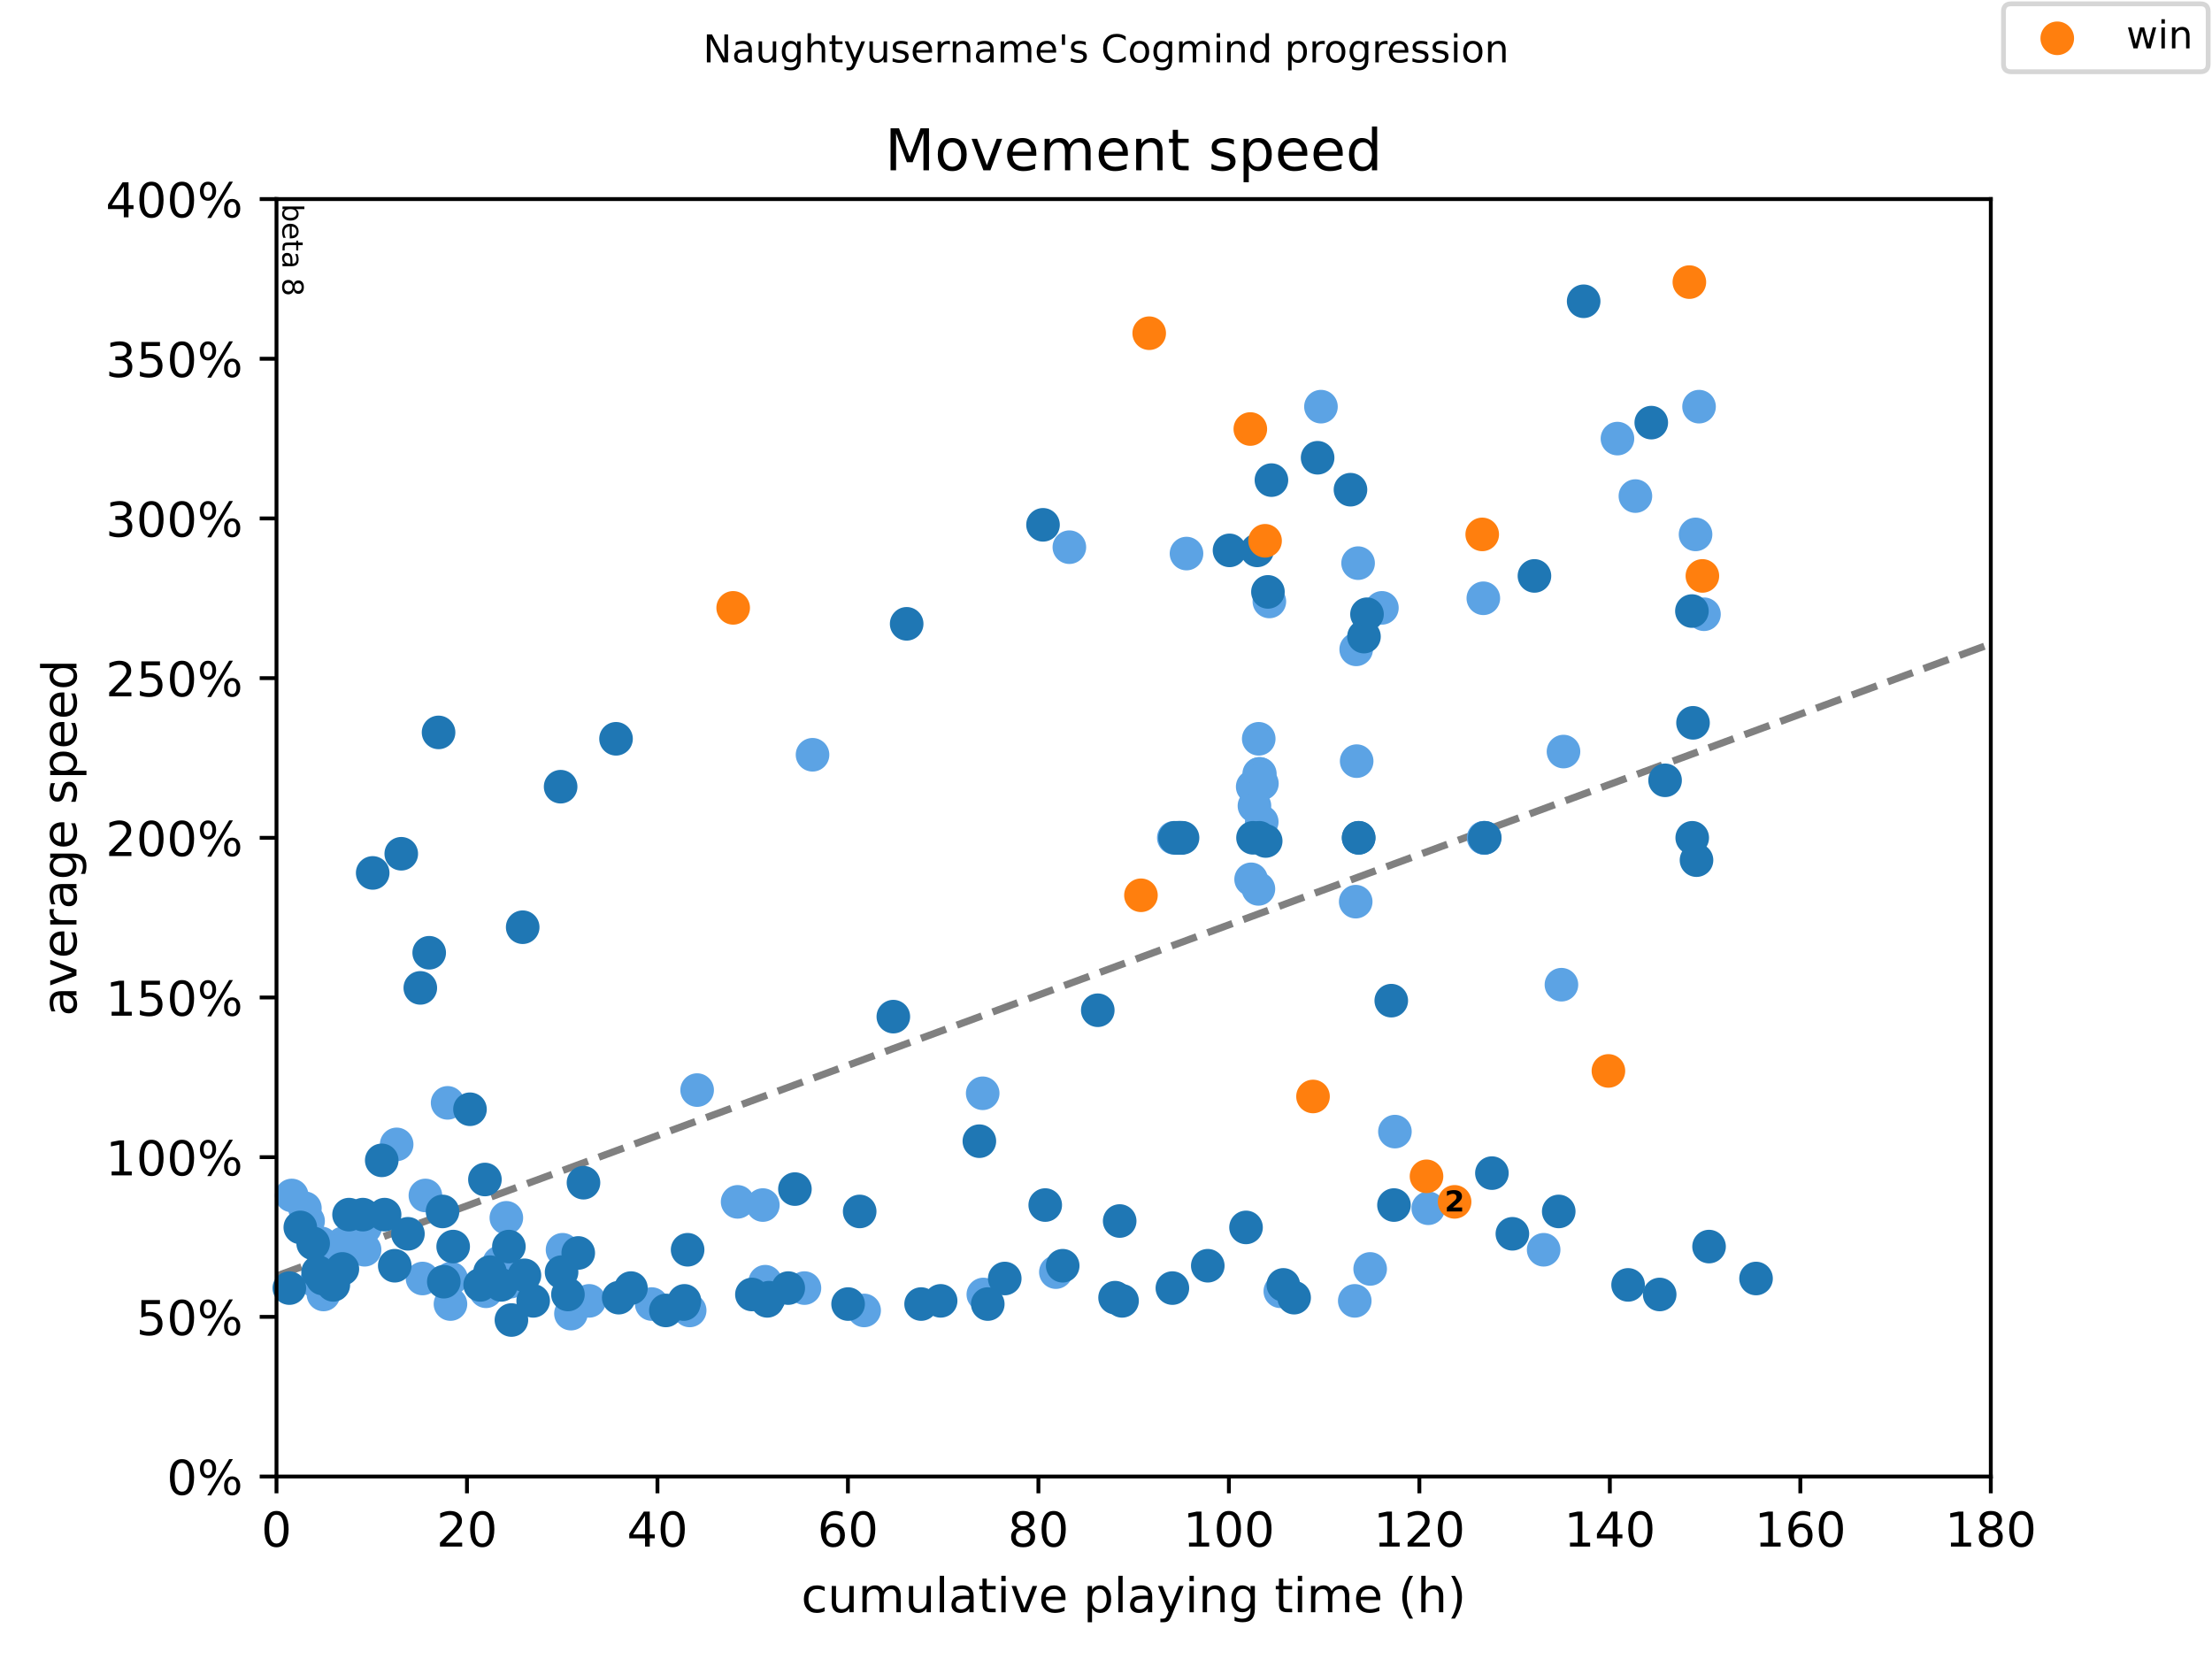 <?xml version="1.0" encoding="utf-8" standalone="no"?>
<!DOCTYPE svg PUBLIC "-//W3C//DTD SVG 1.1//EN"
  "http://www.w3.org/Graphics/SVG/1.1/DTD/svg11.dtd">
<!-- Created with matplotlib (https://matplotlib.org/) -->
<svg height="345.6pt" version="1.1" viewBox="0 0 460.8 345.6" width="460.8pt" xmlns="http://www.w3.org/2000/svg" xmlns:xlink="http://www.w3.org/1999/xlink">
 <defs>
  <style type="text/css">
*{stroke-linecap:butt;stroke-linejoin:round;}
  </style>
 </defs>
 <g id="figure_1">
  <g id="patch_1">
   <path d="M 0 345.6 
L 460.8 345.6 
L 460.8 0 
L 0 0 
z
" style="fill:#ffffff;"/>
  </g>
  <g id="axes_1">
   <g id="patch_2">
    <path d="M 57.6 307.584 
L 414.72 307.584 
L 414.72 41.472 
L 57.6 41.472 
z
" style="fill:#ffffff;"/>
   </g>
   <g id="line2d_1">
    <path clip-path="url(#p634552ea6c)" d="M 57.6 265.823 
L 414.72 134.126 
" style="fill:none;stroke:#808080;stroke-dasharray:5.55,2.4;stroke-dashoffset:0;stroke-width:1.5;"/>
   </g>
   <g id="text_1">
    <!-- beta 8 -->
    <defs>
     <path d="M 48.688 27.297 
Q 48.688 37.203 44.609 42.844 
Q 40.531 48.484 33.406 48.484 
Q 26.266 48.484 22.188 42.844 
Q 18.109 37.203 18.109 27.297 
Q 18.109 17.391 22.188 11.75 
Q 26.266 6.109 33.406 6.109 
Q 40.531 6.109 44.609 11.75 
Q 48.688 17.391 48.688 27.297 
z
M 18.109 46.391 
Q 20.953 51.266 25.266 53.625 
Q 29.594 56 35.594 56 
Q 45.562 56 51.781 48.094 
Q 58.016 40.188 58.016 27.297 
Q 58.016 14.406 51.781 6.484 
Q 45.562 -1.422 35.594 -1.422 
Q 29.594 -1.422 25.266 0.953 
Q 20.953 3.328 18.109 8.203 
L 18.109 0 
L 9.078 0 
L 9.078 75.984 
L 18.109 75.984 
z
" id="DejaVuSans-98"/>
     <path d="M 56.203 29.594 
L 56.203 25.203 
L 14.891 25.203 
Q 15.484 15.922 20.484 11.062 
Q 25.484 6.203 34.422 6.203 
Q 39.594 6.203 44.453 7.469 
Q 49.312 8.734 54.109 11.281 
L 54.109 2.781 
Q 49.266 0.734 44.188 -0.344 
Q 39.109 -1.422 33.891 -1.422 
Q 20.797 -1.422 13.156 6.188 
Q 5.516 13.812 5.516 26.812 
Q 5.516 40.234 12.766 48.109 
Q 20.016 56 32.328 56 
Q 43.359 56 49.781 48.891 
Q 56.203 41.797 56.203 29.594 
z
M 47.219 32.234 
Q 47.125 39.594 43.094 43.984 
Q 39.062 48.391 32.422 48.391 
Q 24.906 48.391 20.391 44.141 
Q 15.875 39.891 15.188 32.172 
z
" id="DejaVuSans-101"/>
     <path d="M 18.312 70.219 
L 18.312 54.688 
L 36.812 54.688 
L 36.812 47.703 
L 18.312 47.703 
L 18.312 18.016 
Q 18.312 11.328 20.141 9.422 
Q 21.969 7.516 27.594 7.516 
L 36.812 7.516 
L 36.812 0 
L 27.594 0 
Q 17.188 0 13.234 3.875 
Q 9.281 7.766 9.281 18.016 
L 9.281 47.703 
L 2.688 47.703 
L 2.688 54.688 
L 9.281 54.688 
L 9.281 70.219 
z
" id="DejaVuSans-116"/>
     <path d="M 34.281 27.484 
Q 23.391 27.484 19.188 25 
Q 14.984 22.516 14.984 16.5 
Q 14.984 11.719 18.141 8.906 
Q 21.297 6.109 26.703 6.109 
Q 34.188 6.109 38.703 11.406 
Q 43.219 16.703 43.219 25.484 
L 43.219 27.484 
z
M 52.203 31.203 
L 52.203 0 
L 43.219 0 
L 43.219 8.297 
Q 40.141 3.328 35.547 0.953 
Q 30.953 -1.422 24.312 -1.422 
Q 15.922 -1.422 10.953 3.297 
Q 6 8.016 6 15.922 
Q 6 25.141 12.172 29.828 
Q 18.359 34.516 30.609 34.516 
L 43.219 34.516 
L 43.219 35.406 
Q 43.219 41.609 39.141 45 
Q 35.062 48.391 27.688 48.391 
Q 23 48.391 18.547 47.266 
Q 14.109 46.141 10.016 43.891 
L 10.016 52.203 
Q 14.938 54.109 19.578 55.047 
Q 24.219 56 28.609 56 
Q 40.484 56 46.344 49.844 
Q 52.203 43.703 52.203 31.203 
z
" id="DejaVuSans-97"/>
     <path id="DejaVuSans-32"/>
     <path d="M 31.781 34.625 
Q 24.75 34.625 20.719 30.859 
Q 16.703 27.094 16.703 20.516 
Q 16.703 13.922 20.719 10.156 
Q 24.75 6.391 31.781 6.391 
Q 38.812 6.391 42.859 10.172 
Q 46.922 13.969 46.922 20.516 
Q 46.922 27.094 42.891 30.859 
Q 38.875 34.625 31.781 34.625 
z
M 21.922 38.812 
Q 15.578 40.375 12.031 44.719 
Q 8.5 49.078 8.5 55.328 
Q 8.5 64.062 14.719 69.141 
Q 20.953 74.219 31.781 74.219 
Q 42.672 74.219 48.875 69.141 
Q 55.078 64.062 55.078 55.328 
Q 55.078 49.078 51.531 44.719 
Q 48 40.375 41.703 38.812 
Q 48.828 37.156 52.797 32.312 
Q 56.781 27.484 56.781 20.516 
Q 56.781 9.906 50.312 4.234 
Q 43.844 -1.422 31.781 -1.422 
Q 19.734 -1.422 13.25 4.234 
Q 6.781 9.906 6.781 20.516 
Q 6.781 27.484 10.781 32.312 
Q 14.797 37.156 21.922 38.812 
z
M 18.312 54.391 
Q 18.312 48.734 21.844 45.562 
Q 25.391 42.391 31.781 42.391 
Q 38.141 42.391 41.719 45.562 
Q 45.312 48.734 45.312 54.391 
Q 45.312 60.062 41.719 63.234 
Q 38.141 66.406 31.781 66.406 
Q 25.391 66.406 21.844 63.234 
Q 18.312 60.062 18.312 54.391 
z
" id="DejaVuSans-56"/>
    </defs>
    <g transform="translate(58.848 42.472)rotate(-270)scale(0.06 -0.06)">
     <use xlink:href="#DejaVuSans-98"/>
     <use x="63.477" xlink:href="#DejaVuSans-101"/>
     <use x="125" xlink:href="#DejaVuSans-116"/>
     <use x="164.209" xlink:href="#DejaVuSans-97"/>
     <use x="225.488" xlink:href="#DejaVuSans-32"/>
     <use x="257.275" xlink:href="#DejaVuSans-56"/>
    </g>
   </g>
   <g id="PathCollection_1">
    <defs>
     <path d="M 0 3 
C 0.796 3 1.559 2.684 2.121 2.121 
C 2.684 1.559 3 0.796 3 0 
C 3 -0.796 2.684 -1.559 2.121 -2.121 
C 1.559 -2.684 0.796 -3 0 -3 
C -0.796 -3 -1.559 -2.684 -2.121 -2.121 
C -2.684 -1.559 -3 -0.796 -3 0 
C -3 0.796 -2.684 1.559 -2.121 2.121 
C -1.559 2.684 -0.796 3 0 3 
z
" id="mfc34f88544" style="stroke:#5ca3e4;"/>
    </defs>
    <g>
     <use style="fill:#5ca3e4;stroke:#5ca3e4;" x="60.774" xlink:href="#mfc34f88544" y="249.039"/>
     <use style="fill:#5ca3e4;stroke:#5ca3e4;" x="63.519" xlink:href="#mfc34f88544" y="251.7"/>
     <use style="fill:#5ca3e4;stroke:#5ca3e4;" x="64.18" xlink:href="#mfc34f88544" y="254.362"/>
     <use style="fill:#5ca3e4;stroke:#5ca3e4;" x="65.933" xlink:href="#mfc34f88544" y="267.002"/>
     <use style="fill:#5ca3e4;stroke:#5ca3e4;" x="66.925" xlink:href="#mfc34f88544" y="259.019"/>
     <use style="fill:#5ca3e4;stroke:#5ca3e4;" x="67.388" xlink:href="#mfc34f88544" y="269.663"/>
     <use style="fill:#5ca3e4;stroke:#5ca3e4;" x="68.38" xlink:href="#mfc34f88544" y="261.014"/>
     <use style="fill:#5ca3e4;stroke:#5ca3e4;" x="71.455" xlink:href="#mfc34f88544" y="259.019"/>
     <use style="fill:#5ca3e4;stroke:#5ca3e4;" x="75.952" xlink:href="#mfc34f88544" y="260.349"/>
     <use style="fill:#5ca3e4;stroke:#5ca3e4;" x="76.051" xlink:href="#mfc34f88544" y="255.692"/>
     <use style="fill:#5ca3e4;stroke:#5ca3e4;" x="82.631" xlink:href="#mfc34f88544" y="238.395"/>
     <use style="fill:#5ca3e4;stroke:#5ca3e4;" x="88.021" xlink:href="#mfc34f88544" y="266.337"/>
     <use style="fill:#5ca3e4;stroke:#5ca3e4;" x="88.617" xlink:href="#mfc34f88544" y="249.039"/>
     <use style="fill:#5ca3e4;stroke:#5ca3e4;" x="93.246" xlink:href="#mfc34f88544" y="229.746"/>
     <use style="fill:#5ca3e4;stroke:#5ca3e4;" x="93.841" xlink:href="#mfc34f88544" y="271.659"/>
     <use style="fill:#5ca3e4;stroke:#5ca3e4;" x="93.973" xlink:href="#mfc34f88544" y="266.337"/>
     <use style="fill:#5ca3e4;stroke:#5ca3e4;" x="101.248" xlink:href="#mfc34f88544" y="268.998"/>
     <use style="fill:#5ca3e4;stroke:#5ca3e4;" x="104.026" xlink:href="#mfc34f88544" y="263.01"/>
     <use style="fill:#5ca3e4;stroke:#5ca3e4;" x="105.481" xlink:href="#mfc34f88544" y="253.696"/>
     <use style="fill:#5ca3e4;stroke:#5ca3e4;" x="106.307" xlink:href="#mfc34f88544" y="267.002"/>
     <use style="fill:#5ca3e4;stroke:#5ca3e4;" x="117.186" xlink:href="#mfc34f88544" y="260.349"/>
     <use style="fill:#5ca3e4;stroke:#5ca3e4;" x="118.939" xlink:href="#mfc34f88544" y="273.655"/>
     <use style="fill:#5ca3e4;stroke:#5ca3e4;" x="122.741" xlink:href="#mfc34f88544" y="270.994"/>
     <use style="fill:#5ca3e4;stroke:#5ca3e4;" x="135.77" xlink:href="#mfc34f88544" y="271.659"/>
     <use style="fill:#5ca3e4;stroke:#5ca3e4;" x="143.673" xlink:href="#mfc34f88544" y="272.989"/>
     <use style="fill:#5ca3e4;stroke:#5ca3e4;" x="145.227" xlink:href="#mfc34f88544" y="227.085"/>
     <use style="fill:#5ca3e4;stroke:#5ca3e4;" x="153.659" xlink:href="#mfc34f88544" y="250.37"/>
     <use style="fill:#5ca3e4;stroke:#5ca3e4;" x="158.916" xlink:href="#mfc34f88544" y="251.035"/>
     <use style="fill:#5ca3e4;stroke:#5ca3e4;" x="159.412" xlink:href="#mfc34f88544" y="267.002"/>
     <use style="fill:#5ca3e4;stroke:#5ca3e4;" x="167.58" xlink:href="#mfc34f88544" y="268.332"/>
     <use style="fill:#5ca3e4;stroke:#5ca3e4;" x="169.266" xlink:href="#mfc34f88544" y="157.231"/>
     <use style="fill:#5ca3e4;stroke:#5ca3e4;" x="180.013" xlink:href="#mfc34f88544" y="272.989"/>
     <use style="fill:#5ca3e4;stroke:#5ca3e4;" x="204.714" xlink:href="#mfc34f88544" y="227.75"/>
     <use style="fill:#5ca3e4;stroke:#5ca3e4;" x="204.846" xlink:href="#mfc34f88544" y="269.663"/>
     <use style="fill:#5ca3e4;stroke:#5ca3e4;" x="219.957" xlink:href="#mfc34f88544" y="265.006"/>
     <use style="fill:#5ca3e4;stroke:#5ca3e4;" x="222.768" xlink:href="#mfc34f88544" y="113.988"/>
     <use style="fill:#5ca3e4;stroke:#5ca3e4;" x="244.526" xlink:href="#mfc34f88544" y="174.528"/>
     <use style="fill:#5ca3e4;stroke:#5ca3e4;" x="245.617" xlink:href="#mfc34f88544" y="174.528"/>
     <use style="fill:#5ca3e4;stroke:#5ca3e4;" x="247.171" xlink:href="#mfc34f88544" y="115.318"/>
     <use style="fill:#5ca3e4;stroke:#5ca3e4;" x="260.629" xlink:href="#mfc34f88544" y="183.177"/>
     <use style="fill:#5ca3e4;stroke:#5ca3e4;" x="260.96" xlink:href="#mfc34f88544" y="163.884"/>
     <use style="fill:#5ca3e4;stroke:#5ca3e4;" x="261.324" xlink:href="#mfc34f88544" y="167.875"/>
     <use style="fill:#5ca3e4;stroke:#5ca3e4;" x="262.15" xlink:href="#mfc34f88544" y="185.172"/>
     <use style="fill:#5ca3e4;stroke:#5ca3e4;" x="262.217" xlink:href="#mfc34f88544" y="153.904"/>
     <use style="fill:#5ca3e4;stroke:#5ca3e4;" x="262.316" xlink:href="#mfc34f88544" y="161.222"/>
     <use style="fill:#5ca3e4;stroke:#5ca3e4;" x="262.448" xlink:href="#mfc34f88544" y="161.222"/>
     <use style="fill:#5ca3e4;stroke:#5ca3e4;" x="262.679" xlink:href="#mfc34f88544" y="163.218"/>
     <use style="fill:#5ca3e4;stroke:#5ca3e4;" x="262.845" xlink:href="#mfc34f88544" y="171.202"/>
     <use style="fill:#5ca3e4;stroke:#5ca3e4;" x="262.878" xlink:href="#mfc34f88544" y="163.218"/>
     <use style="fill:#5ca3e4;stroke:#5ca3e4;" x="264.432" xlink:href="#mfc34f88544" y="125.297"/>
     <use style="fill:#5ca3e4;stroke:#5ca3e4;" x="266.714" xlink:href="#mfc34f88544" y="268.998"/>
     <use style="fill:#5ca3e4;stroke:#5ca3e4;" x="275.179" xlink:href="#mfc34f88544" y="84.715"/>
     <use style="fill:#5ca3e4;stroke:#5ca3e4;" x="282.222" xlink:href="#mfc34f88544" y="270.994"/>
     <use style="fill:#5ca3e4;stroke:#5ca3e4;" x="282.42" xlink:href="#mfc34f88544" y="187.834"/>
     <use style="fill:#5ca3e4;stroke:#5ca3e4;" x="282.519" xlink:href="#mfc34f88544" y="135.276"/>
     <use style="fill:#5ca3e4;stroke:#5ca3e4;" x="282.619" xlink:href="#mfc34f88544" y="158.561"/>
     <use style="fill:#5ca3e4;stroke:#5ca3e4;" x="282.916" xlink:href="#mfc34f88544" y="117.314"/>
     <use style="fill:#5ca3e4;stroke:#5ca3e4;" x="285.429" xlink:href="#mfc34f88544" y="264.341"/>
     <use style="fill:#5ca3e4;stroke:#5ca3e4;" x="287.876" xlink:href="#mfc34f88544" y="126.628"/>
     <use style="fill:#5ca3e4;stroke:#5ca3e4;" x="290.588" xlink:href="#mfc34f88544" y="235.734"/>
     <use style="fill:#5ca3e4;stroke:#5ca3e4;" x="297.532" xlink:href="#mfc34f88544" y="251.7"/>
     <use style="fill:#5ca3e4;stroke:#5ca3e4;" x="309.006" xlink:href="#mfc34f88544" y="124.632"/>
     <use style="fill:#5ca3e4;stroke:#5ca3e4;" x="309.072" xlink:href="#mfc34f88544" y="174.528"/>
     <use style="fill:#5ca3e4;stroke:#5ca3e4;" x="309.171" xlink:href="#mfc34f88544" y="174.528"/>
     <use style="fill:#5ca3e4;stroke:#5ca3e4;" x="309.237" xlink:href="#mfc34f88544" y="174.528"/>
     <use style="fill:#5ca3e4;stroke:#5ca3e4;" x="321.571" xlink:href="#mfc34f88544" y="260.349"/>
     <use style="fill:#5ca3e4;stroke:#5ca3e4;" x="325.275" xlink:href="#mfc34f88544" y="205.131"/>
     <use style="fill:#5ca3e4;stroke:#5ca3e4;" x="325.705" xlink:href="#mfc34f88544" y="156.565"/>
     <use style="fill:#5ca3e4;stroke:#5ca3e4;" x="336.947" xlink:href="#mfc34f88544" y="91.368"/>
     <use style="fill:#5ca3e4;stroke:#5ca3e4;" x="340.684" xlink:href="#mfc34f88544" y="103.343"/>
     <use style="fill:#5ca3e4;stroke:#5ca3e4;" x="353.216" xlink:href="#mfc34f88544" y="111.326"/>
     <use style="fill:#5ca3e4;stroke:#5ca3e4;" x="353.943" xlink:href="#mfc34f88544" y="84.715"/>
     <use style="fill:#5ca3e4;stroke:#5ca3e4;" x="354.969" xlink:href="#mfc34f88544" y="127.958"/>
    </g>
   </g>
   <g id="PathCollection_2">
    <defs>
     <path d="M 0 3 
C 0.796 3 1.559 2.684 2.121 2.121 
C 2.684 1.559 3 0.796 3 0 
C 3 -0.796 2.684 -1.559 2.121 -2.121 
C 1.559 -2.684 0.796 -3 0 -3 
C -0.796 -3 -1.559 -2.684 -2.121 -2.121 
C -2.684 -1.559 -3 -0.796 -3 0 
C -3 0.796 -2.684 1.559 -2.121 2.121 
C -1.559 2.684 -0.796 3 0 3 
z
" id="m8b266592e9" style="stroke:#1f77b4;"/>
    </defs>
    <g>
     <use style="fill:#1f77b4;stroke:#1f77b4;" x="60.278" xlink:href="#m8b266592e9" y="268.332"/>
     <use style="fill:#1f77b4;stroke:#1f77b4;" x="62.56" xlink:href="#m8b266592e9" y="255.692"/>
     <use style="fill:#1f77b4;stroke:#1f77b4;" x="65.238" xlink:href="#m8b266592e9" y="259.019"/>
     <use style="fill:#1f77b4;stroke:#1f77b4;" x="66.263" xlink:href="#m8b266592e9" y="265.006"/>
     <use style="fill:#1f77b4;stroke:#1f77b4;" x="67.189" xlink:href="#m8b266592e9" y="266.337"/>
     <use style="fill:#1f77b4;stroke:#1f77b4;" x="69.438" xlink:href="#m8b266592e9" y="267.667"/>
     <use style="fill:#1f77b4;stroke:#1f77b4;" x="71.323" xlink:href="#m8b266592e9" y="264.341"/>
     <use style="fill:#1f77b4;stroke:#1f77b4;" x="72.711" xlink:href="#m8b266592e9" y="253.031"/>
     <use style="fill:#1f77b4;stroke:#1f77b4;" x="75.588" xlink:href="#m8b266592e9" y="253.031"/>
     <use style="fill:#1f77b4;stroke:#1f77b4;" x="77.638" xlink:href="#m8b266592e9" y="181.846"/>
     <use style="fill:#1f77b4;stroke:#1f77b4;" x="79.523" xlink:href="#m8b266592e9" y="241.721"/>
     <use style="fill:#1f77b4;stroke:#1f77b4;" x="80.118" xlink:href="#m8b266592e9" y="253.031"/>
     <use style="fill:#1f77b4;stroke:#1f77b4;" x="82.235" xlink:href="#m8b266592e9" y="263.676"/>
     <use style="fill:#1f77b4;stroke:#1f77b4;" x="83.59" xlink:href="#m8b266592e9" y="177.854"/>
     <use style="fill:#1f77b4;stroke:#1f77b4;" x="84.979" xlink:href="#m8b266592e9" y="257.023"/>
     <use style="fill:#1f77b4;stroke:#1f77b4;" x="87.558" xlink:href="#m8b266592e9" y="205.796"/>
     <use style="fill:#1f77b4;stroke:#1f77b4;" x="89.41" xlink:href="#m8b266592e9" y="198.478"/>
     <use style="fill:#1f77b4;stroke:#1f77b4;" x="91.361" xlink:href="#m8b266592e9" y="152.574"/>
     <use style="fill:#1f77b4;stroke:#1f77b4;" x="92.188" xlink:href="#m8b266592e9" y="252.366"/>
     <use style="fill:#1f77b4;stroke:#1f77b4;" x="92.452" xlink:href="#m8b266592e9" y="267.002"/>
     <use style="fill:#1f77b4;stroke:#1f77b4;" x="94.403" xlink:href="#m8b266592e9" y="259.684"/>
     <use style="fill:#1f77b4;stroke:#1f77b4;" x="97.908" xlink:href="#m8b266592e9" y="231.077"/>
     <use style="fill:#1f77b4;stroke:#1f77b4;" x="100.025" xlink:href="#m8b266592e9" y="267.667"/>
     <use style="fill:#1f77b4;stroke:#1f77b4;" x="101.017" xlink:href="#m8b266592e9" y="245.713"/>
     <use style="fill:#1f77b4;stroke:#1f77b4;" x="102.075" xlink:href="#m8b266592e9" y="265.006"/>
     <use style="fill:#1f77b4;stroke:#1f77b4;" x="104.389" xlink:href="#m8b266592e9" y="267.667"/>
     <use style="fill:#1f77b4;stroke:#1f77b4;" x="106.01" xlink:href="#m8b266592e9" y="259.684"/>
     <use style="fill:#1f77b4;stroke:#1f77b4;" x="106.539" xlink:href="#m8b266592e9" y="274.985"/>
     <use style="fill:#1f77b4;stroke:#1f77b4;" x="108.886" xlink:href="#m8b266592e9" y="193.156"/>
     <use style="fill:#1f77b4;stroke:#1f77b4;" x="109.25" xlink:href="#m8b266592e9" y="265.671"/>
     <use style="fill:#1f77b4;stroke:#1f77b4;" x="111.069" xlink:href="#m8b266592e9" y="270.994"/>
     <use style="fill:#1f77b4;stroke:#1f77b4;" x="116.789" xlink:href="#m8b266592e9" y="163.884"/>
     <use style="fill:#1f77b4;stroke:#1f77b4;" x="116.988" xlink:href="#m8b266592e9" y="265.006"/>
     <use style="fill:#1f77b4;stroke:#1f77b4;" x="118.31" xlink:href="#m8b266592e9" y="269.663"/>
     <use style="fill:#1f77b4;stroke:#1f77b4;" x="120.46" xlink:href="#m8b266592e9" y="261.014"/>
     <use style="fill:#1f77b4;stroke:#1f77b4;" x="121.551" xlink:href="#m8b266592e9" y="246.378"/>
     <use style="fill:#1f77b4;stroke:#1f77b4;" x="128.33" xlink:href="#m8b266592e9" y="153.904"/>
     <use style="fill:#1f77b4;stroke:#1f77b4;" x="128.892" xlink:href="#m8b266592e9" y="270.328"/>
     <use style="fill:#1f77b4;stroke:#1f77b4;" x="131.438" xlink:href="#m8b266592e9" y="268.332"/>
     <use style="fill:#1f77b4;stroke:#1f77b4;" x="138.713" xlink:href="#m8b266592e9" y="272.989"/>
     <use style="fill:#1f77b4;stroke:#1f77b4;" x="142.416" xlink:href="#m8b266592e9" y="271.659"/>
     <use style="fill:#1f77b4;stroke:#1f77b4;" x="142.581" xlink:href="#m8b266592e9" y="270.994"/>
     <use style="fill:#1f77b4;stroke:#1f77b4;" x="143.243" xlink:href="#m8b266592e9" y="260.349"/>
     <use style="fill:#1f77b4;stroke:#1f77b4;" x="156.635" xlink:href="#m8b266592e9" y="269.663"/>
     <use style="fill:#1f77b4;stroke:#1f77b4;" x="159.842" xlink:href="#m8b266592e9" y="270.994"/>
     <use style="fill:#1f77b4;stroke:#1f77b4;" x="160.206" xlink:href="#m8b266592e9" y="270.328"/>
     <use style="fill:#1f77b4;stroke:#1f77b4;" x="164.207" xlink:href="#m8b266592e9" y="268.332"/>
     <use style="fill:#1f77b4;stroke:#1f77b4;" x="165.596" xlink:href="#m8b266592e9" y="247.709"/>
     <use style="fill:#1f77b4;stroke:#1f77b4;" x="176.673" xlink:href="#m8b266592e9" y="271.659"/>
     <use style="fill:#1f77b4;stroke:#1f77b4;" x="179.087" xlink:href="#m8b266592e9" y="252.366"/>
     <use style="fill:#1f77b4;stroke:#1f77b4;" x="186.097" xlink:href="#m8b266592e9" y="211.784"/>
     <use style="fill:#1f77b4;stroke:#1f77b4;" x="188.875" xlink:href="#m8b266592e9" y="129.954"/>
     <use style="fill:#1f77b4;stroke:#1f77b4;" x="191.884" xlink:href="#m8b266592e9" y="271.659"/>
     <use style="fill:#1f77b4;stroke:#1f77b4;" x="195.951" xlink:href="#m8b266592e9" y="270.994"/>
     <use style="fill:#1f77b4;stroke:#1f77b4;" x="204.019" xlink:href="#m8b266592e9" y="237.73"/>
     <use style="fill:#1f77b4;stroke:#1f77b4;" x="205.772" xlink:href="#m8b266592e9" y="271.659"/>
     <use style="fill:#1f77b4;stroke:#1f77b4;" x="209.31" xlink:href="#m8b266592e9" y="266.337"/>
     <use style="fill:#1f77b4;stroke:#1f77b4;" x="217.279" xlink:href="#m8b266592e9" y="109.331"/>
     <use style="fill:#1f77b4;stroke:#1f77b4;" x="217.742" xlink:href="#m8b266592e9" y="251.035"/>
     <use style="fill:#1f77b4;stroke:#1f77b4;" x="221.379" xlink:href="#m8b266592e9" y="263.676"/>
     <use style="fill:#1f77b4;stroke:#1f77b4;" x="228.687" xlink:href="#m8b266592e9" y="210.453"/>
     <use style="fill:#1f77b4;stroke:#1f77b4;" x="232.291" xlink:href="#m8b266592e9" y="270.328"/>
     <use style="fill:#1f77b4;stroke:#1f77b4;" x="233.25" xlink:href="#m8b266592e9" y="254.362"/>
     <use style="fill:#1f77b4;stroke:#1f77b4;" x="233.746" xlink:href="#m8b266592e9" y="270.994"/>
     <use style="fill:#1f77b4;stroke:#1f77b4;" x="244.228" xlink:href="#m8b266592e9" y="268.332"/>
     <use style="fill:#1f77b4;stroke:#1f77b4;" x="244.79" xlink:href="#m8b266592e9" y="174.528"/>
     <use style="fill:#1f77b4;stroke:#1f77b4;" x="245.286" xlink:href="#m8b266592e9" y="174.528"/>
     <use style="fill:#1f77b4;stroke:#1f77b4;" x="245.584" xlink:href="#m8b266592e9" y="174.528"/>
     <use style="fill:#1f77b4;stroke:#1f77b4;" x="245.882" xlink:href="#m8b266592e9" y="174.528"/>
     <use style="fill:#1f77b4;stroke:#1f77b4;" x="246.014" xlink:href="#m8b266592e9" y="174.528"/>
     <use style="fill:#1f77b4;stroke:#1f77b4;" x="246.345" xlink:href="#m8b266592e9" y="174.528"/>
     <use style="fill:#1f77b4;stroke:#1f77b4;" x="251.602" xlink:href="#m8b266592e9" y="263.676"/>
     <use style="fill:#1f77b4;stroke:#1f77b4;" x="256.132" xlink:href="#m8b266592e9" y="114.653"/>
     <use style="fill:#1f77b4;stroke:#1f77b4;" x="259.571" xlink:href="#m8b266592e9" y="255.692"/>
     <use style="fill:#1f77b4;stroke:#1f77b4;" x="261.026" xlink:href="#m8b266592e9" y="174.528"/>
     <use style="fill:#1f77b4;stroke:#1f77b4;" x="261.886" xlink:href="#m8b266592e9" y="114.653"/>
     <use style="fill:#1f77b4;stroke:#1f77b4;" x="262.349" xlink:href="#m8b266592e9" y="174.528"/>
     <use style="fill:#1f77b4;stroke:#1f77b4;" x="263.671" xlink:href="#m8b266592e9" y="175.193"/>
     <use style="fill:#1f77b4;stroke:#1f77b4;" x="264.134" xlink:href="#m8b266592e9" y="123.301"/>
     <use style="fill:#1f77b4;stroke:#1f77b4;" x="264.862" xlink:href="#m8b266592e9" y="100.017"/>
     <use style="fill:#1f77b4;stroke:#1f77b4;" x="267.342" xlink:href="#m8b266592e9" y="267.667"/>
     <use style="fill:#1f77b4;stroke:#1f77b4;" x="269.59" xlink:href="#m8b266592e9" y="270.328"/>
     <use style="fill:#1f77b4;stroke:#1f77b4;" x="274.484" xlink:href="#m8b266592e9" y="95.36"/>
     <use style="fill:#1f77b4;stroke:#1f77b4;" x="281.329" xlink:href="#m8b266592e9" y="102.012"/>
     <use style="fill:#1f77b4;stroke:#1f77b4;" x="283.015" xlink:href="#m8b266592e9" y="174.528"/>
     <use style="fill:#1f77b4;stroke:#1f77b4;" x="283.049" xlink:href="#m8b266592e9" y="174.528"/>
     <use style="fill:#1f77b4;stroke:#1f77b4;" x="284.14" xlink:href="#m8b266592e9" y="132.615"/>
     <use style="fill:#1f77b4;stroke:#1f77b4;" x="284.768" xlink:href="#m8b266592e9" y="127.958"/>
     <use style="fill:#1f77b4;stroke:#1f77b4;" x="289.827" xlink:href="#m8b266592e9" y="208.457"/>
     <use style="fill:#1f77b4;stroke:#1f77b4;" x="290.389" xlink:href="#m8b266592e9" y="251.035"/>
     <use style="fill:#1f77b4;stroke:#1f77b4;" x="309.303" xlink:href="#m8b266592e9" y="174.528"/>
     <use style="fill:#1f77b4;stroke:#1f77b4;" x="310.791" xlink:href="#m8b266592e9" y="244.382"/>
     <use style="fill:#1f77b4;stroke:#1f77b4;" x="315.057" xlink:href="#m8b266592e9" y="257.023"/>
     <use style="fill:#1f77b4;stroke:#1f77b4;" x="319.653" xlink:href="#m8b266592e9" y="119.975"/>
     <use style="fill:#1f77b4;stroke:#1f77b4;" x="324.713" xlink:href="#m8b266592e9" y="252.366"/>
     <use style="fill:#1f77b4;stroke:#1f77b4;" x="329.904" xlink:href="#m8b266592e9" y="62.761"/>
     <use style="fill:#1f77b4;stroke:#1f77b4;" x="339.163" xlink:href="#m8b266592e9" y="267.667"/>
     <use style="fill:#1f77b4;stroke:#1f77b4;" x="343.99" xlink:href="#m8b266592e9" y="88.042"/>
     <use style="fill:#1f77b4;stroke:#1f77b4;" x="345.743" xlink:href="#m8b266592e9" y="269.663"/>
     <use style="fill:#1f77b4;stroke:#1f77b4;" x="346.867" xlink:href="#m8b266592e9" y="162.553"/>
     <use style="fill:#1f77b4;stroke:#1f77b4;" x="352.455" xlink:href="#m8b266592e9" y="127.293"/>
     <use style="fill:#1f77b4;stroke:#1f77b4;" x="352.522" xlink:href="#m8b266592e9" y="174.528"/>
     <use style="fill:#1f77b4;stroke:#1f77b4;" x="352.687" xlink:href="#m8b266592e9" y="150.578"/>
     <use style="fill:#1f77b4;stroke:#1f77b4;" x="353.414" xlink:href="#m8b266592e9" y="179.185"/>
     <use style="fill:#1f77b4;stroke:#1f77b4;" x="356.027" xlink:href="#m8b266592e9" y="259.684"/>
     <use style="fill:#1f77b4;stroke:#1f77b4;" x="365.814" xlink:href="#m8b266592e9" y="266.337"/>
    </g>
   </g>
   <g id="PathCollection_3">
    <defs>
     <path d="M 0 3 
C 0.796 3 1.559 2.684 2.121 2.121 
C 2.684 1.559 3 0.796 3 0 
C 3 -0.796 2.684 -1.559 2.121 -2.121 
C 1.559 -2.684 0.796 -3 0 -3 
C -0.796 -3 -1.559 -2.684 -2.121 -2.121 
C -2.684 -1.559 -3 -0.796 -3 0 
C -3 0.796 -2.684 1.559 -2.121 2.121 
C -1.559 2.684 -0.796 3 0 3 
z
" id="m4413725047" style="stroke:#ff7f0e;"/>
    </defs>
    <g>
     <use style="fill:#ff7f0e;stroke:#ff7f0e;" x="152.733" xlink:href="#m4413725047" y="126.628"/>
     <use style="fill:#ff7f0e;stroke:#ff7f0e;" x="237.681" xlink:href="#m4413725047" y="186.503"/>
     <use style="fill:#ff7f0e;stroke:#ff7f0e;" x="239.401" xlink:href="#m4413725047" y="69.414"/>
     <use style="fill:#ff7f0e;stroke:#ff7f0e;" x="260.464" xlink:href="#m4413725047" y="89.372"/>
     <use style="fill:#ff7f0e;stroke:#ff7f0e;" x="263.539" xlink:href="#m4413725047" y="112.657"/>
     <use style="fill:#ff7f0e;stroke:#ff7f0e;" x="273.525" xlink:href="#m4413725047" y="228.416"/>
     <use style="fill:#ff7f0e;stroke:#ff7f0e;" x="297.168" xlink:href="#m4413725047" y="245.048"/>
     <use style="fill:#ff7f0e;stroke:#ff7f0e;" x="303.021" xlink:href="#m4413725047" y="250.37"/>
     <use style="fill:#ff7f0e;stroke:#ff7f0e;" x="308.774" xlink:href="#m4413725047" y="111.326"/>
     <use style="fill:#ff7f0e;stroke:#ff7f0e;" x="335.062" xlink:href="#m4413725047" y="223.093"/>
     <use style="fill:#ff7f0e;stroke:#ff7f0e;" x="351.926" xlink:href="#m4413725047" y="58.769"/>
     <use style="fill:#ff7f0e;stroke:#ff7f0e;" x="354.638" xlink:href="#m4413725047" y="119.975"/>
    </g>
   </g>
   <g id="matplotlib.axis_1">
    <g id="xtick_1">
     <g id="line2d_2">
      <defs>
       <path d="M 0 0 
L 0 3.5 
" id="me437e1aeff" style="stroke:#000000;stroke-width:0.8;"/>
      </defs>
      <g>
       <use style="stroke:#000000;stroke-width:0.8;" x="57.6" xlink:href="#me437e1aeff" y="307.584"/>
      </g>
     </g>
     <g id="text_2">
      <!-- 0 -->
      <defs>
       <path d="M 31.781 66.406 
Q 24.172 66.406 20.328 58.906 
Q 16.5 51.422 16.5 36.375 
Q 16.5 21.391 20.328 13.891 
Q 24.172 6.391 31.781 6.391 
Q 39.453 6.391 43.281 13.891 
Q 47.125 21.391 47.125 36.375 
Q 47.125 51.422 43.281 58.906 
Q 39.453 66.406 31.781 66.406 
z
M 31.781 74.219 
Q 44.047 74.219 50.516 64.516 
Q 56.984 54.828 56.984 36.375 
Q 56.984 17.969 50.516 8.266 
Q 44.047 -1.422 31.781 -1.422 
Q 19.531 -1.422 13.062 8.266 
Q 6.594 17.969 6.594 36.375 
Q 6.594 54.828 13.062 64.516 
Q 19.531 74.219 31.781 74.219 
z
" id="DejaVuSans-48"/>
      </defs>
      <g transform="translate(54.419 322.182)scale(0.1 -0.1)">
       <use xlink:href="#DejaVuSans-48"/>
      </g>
     </g>
    </g>
    <g id="xtick_2">
     <g id="line2d_3">
      <g>
       <use style="stroke:#000000;stroke-width:0.8;" x="97.28" xlink:href="#me437e1aeff" y="307.584"/>
      </g>
     </g>
     <g id="text_3">
      <!-- 20 -->
      <defs>
       <path d="M 19.188 8.297 
L 53.609 8.297 
L 53.609 0 
L 7.328 0 
L 7.328 8.297 
Q 12.938 14.109 22.625 23.891 
Q 32.328 33.688 34.812 36.531 
Q 39.547 41.844 41.422 45.531 
Q 43.312 49.219 43.312 52.781 
Q 43.312 58.594 39.234 62.25 
Q 35.156 65.922 28.609 65.922 
Q 23.969 65.922 18.812 64.312 
Q 13.672 62.703 7.812 59.422 
L 7.812 69.391 
Q 13.766 71.781 18.938 73 
Q 24.125 74.219 28.422 74.219 
Q 39.75 74.219 46.484 68.547 
Q 53.219 62.891 53.219 53.422 
Q 53.219 48.922 51.531 44.891 
Q 49.859 40.875 45.406 35.406 
Q 44.188 33.984 37.641 27.219 
Q 31.109 20.453 19.188 8.297 
z
" id="DejaVuSans-50"/>
      </defs>
      <g transform="translate(90.918 322.182)scale(0.1 -0.1)">
       <use xlink:href="#DejaVuSans-50"/>
       <use x="63.623" xlink:href="#DejaVuSans-48"/>
      </g>
     </g>
    </g>
    <g id="xtick_3">
     <g id="line2d_4">
      <g>
       <use style="stroke:#000000;stroke-width:0.8;" x="136.96" xlink:href="#me437e1aeff" y="307.584"/>
      </g>
     </g>
     <g id="text_4">
      <!-- 40 -->
      <defs>
       <path d="M 37.797 64.312 
L 12.891 25.391 
L 37.797 25.391 
z
M 35.203 72.906 
L 47.609 72.906 
L 47.609 25.391 
L 58.016 25.391 
L 58.016 17.188 
L 47.609 17.188 
L 47.609 0 
L 37.797 0 
L 37.797 17.188 
L 4.891 17.188 
L 4.891 26.703 
z
" id="DejaVuSans-52"/>
      </defs>
      <g transform="translate(130.597 322.182)scale(0.1 -0.1)">
       <use xlink:href="#DejaVuSans-52"/>
       <use x="63.623" xlink:href="#DejaVuSans-48"/>
      </g>
     </g>
    </g>
    <g id="xtick_4">
     <g id="line2d_5">
      <g>
       <use style="stroke:#000000;stroke-width:0.8;" x="176.64" xlink:href="#me437e1aeff" y="307.584"/>
      </g>
     </g>
     <g id="text_5">
      <!-- 60 -->
      <defs>
       <path d="M 33.016 40.375 
Q 26.375 40.375 22.484 35.828 
Q 18.609 31.297 18.609 23.391 
Q 18.609 15.531 22.484 10.953 
Q 26.375 6.391 33.016 6.391 
Q 39.656 6.391 43.531 10.953 
Q 47.406 15.531 47.406 23.391 
Q 47.406 31.297 43.531 35.828 
Q 39.656 40.375 33.016 40.375 
z
M 52.594 71.297 
L 52.594 62.312 
Q 48.875 64.062 45.094 64.984 
Q 41.312 65.922 37.594 65.922 
Q 27.828 65.922 22.672 59.328 
Q 17.531 52.734 16.797 39.406 
Q 19.672 43.656 24.016 45.922 
Q 28.375 48.188 33.594 48.188 
Q 44.578 48.188 50.953 41.516 
Q 57.328 34.859 57.328 23.391 
Q 57.328 12.156 50.688 5.359 
Q 44.047 -1.422 33.016 -1.422 
Q 20.359 -1.422 13.672 8.266 
Q 6.984 17.969 6.984 36.375 
Q 6.984 53.656 15.188 63.938 
Q 23.391 74.219 37.203 74.219 
Q 40.922 74.219 44.703 73.484 
Q 48.484 72.75 52.594 71.297 
z
" id="DejaVuSans-54"/>
      </defs>
      <g transform="translate(170.278 322.182)scale(0.1 -0.1)">
       <use xlink:href="#DejaVuSans-54"/>
       <use x="63.623" xlink:href="#DejaVuSans-48"/>
      </g>
     </g>
    </g>
    <g id="xtick_5">
     <g id="line2d_6">
      <g>
       <use style="stroke:#000000;stroke-width:0.8;" x="216.32" xlink:href="#me437e1aeff" y="307.584"/>
      </g>
     </g>
     <g id="text_6">
      <!-- 80 -->
      <g transform="translate(209.958 322.182)scale(0.1 -0.1)">
       <use xlink:href="#DejaVuSans-56"/>
       <use x="63.623" xlink:href="#DejaVuSans-48"/>
      </g>
     </g>
    </g>
    <g id="xtick_6">
     <g id="line2d_7">
      <g>
       <use style="stroke:#000000;stroke-width:0.8;" x="256" xlink:href="#me437e1aeff" y="307.584"/>
      </g>
     </g>
     <g id="text_7">
      <!-- 100 -->
      <defs>
       <path d="M 12.406 8.297 
L 28.516 8.297 
L 28.516 63.922 
L 10.984 60.406 
L 10.984 69.391 
L 28.422 72.906 
L 38.281 72.906 
L 38.281 8.297 
L 54.391 8.297 
L 54.391 0 
L 12.406 0 
z
" id="DejaVuSans-49"/>
      </defs>
      <g transform="translate(246.456 322.182)scale(0.1 -0.1)">
       <use xlink:href="#DejaVuSans-49"/>
       <use x="63.623" xlink:href="#DejaVuSans-48"/>
       <use x="127.246" xlink:href="#DejaVuSans-48"/>
      </g>
     </g>
    </g>
    <g id="xtick_7">
     <g id="line2d_8">
      <g>
       <use style="stroke:#000000;stroke-width:0.8;" x="295.68" xlink:href="#me437e1aeff" y="307.584"/>
      </g>
     </g>
     <g id="text_8">
      <!-- 120 -->
      <g transform="translate(286.136 322.182)scale(0.1 -0.1)">
       <use xlink:href="#DejaVuSans-49"/>
       <use x="63.623" xlink:href="#DejaVuSans-50"/>
       <use x="127.246" xlink:href="#DejaVuSans-48"/>
      </g>
     </g>
    </g>
    <g id="xtick_8">
     <g id="line2d_9">
      <g>
       <use style="stroke:#000000;stroke-width:0.8;" x="335.36" xlink:href="#me437e1aeff" y="307.584"/>
      </g>
     </g>
     <g id="text_9">
      <!-- 140 -->
      <g transform="translate(325.816 322.182)scale(0.1 -0.1)">
       <use xlink:href="#DejaVuSans-49"/>
       <use x="63.623" xlink:href="#DejaVuSans-52"/>
       <use x="127.246" xlink:href="#DejaVuSans-48"/>
      </g>
     </g>
    </g>
    <g id="xtick_9">
     <g id="line2d_10">
      <g>
       <use style="stroke:#000000;stroke-width:0.8;" x="375.04" xlink:href="#me437e1aeff" y="307.584"/>
      </g>
     </g>
     <g id="text_10">
      <!-- 160 -->
      <g transform="translate(365.496 322.182)scale(0.1 -0.1)">
       <use xlink:href="#DejaVuSans-49"/>
       <use x="63.623" xlink:href="#DejaVuSans-54"/>
       <use x="127.246" xlink:href="#DejaVuSans-48"/>
      </g>
     </g>
    </g>
    <g id="xtick_10">
     <g id="line2d_11">
      <g>
       <use style="stroke:#000000;stroke-width:0.8;" x="414.72" xlink:href="#me437e1aeff" y="307.584"/>
      </g>
     </g>
     <g id="text_11">
      <!-- 180 -->
      <g transform="translate(405.176 322.182)scale(0.1 -0.1)">
       <use xlink:href="#DejaVuSans-49"/>
       <use x="63.623" xlink:href="#DejaVuSans-56"/>
       <use x="127.246" xlink:href="#DejaVuSans-48"/>
      </g>
     </g>
    </g>
    <g id="text_12">
     <!-- cumulative playing time (h) -->
     <defs>
      <path d="M 48.781 52.594 
L 48.781 44.188 
Q 44.969 46.297 41.141 47.344 
Q 37.312 48.391 33.406 48.391 
Q 24.656 48.391 19.812 42.844 
Q 14.984 37.312 14.984 27.297 
Q 14.984 17.281 19.812 11.734 
Q 24.656 6.203 33.406 6.203 
Q 37.312 6.203 41.141 7.25 
Q 44.969 8.297 48.781 10.406 
L 48.781 2.094 
Q 45.016 0.344 40.984 -0.531 
Q 36.969 -1.422 32.422 -1.422 
Q 20.062 -1.422 12.781 6.344 
Q 5.516 14.109 5.516 27.297 
Q 5.516 40.672 12.859 48.328 
Q 20.219 56 33.016 56 
Q 37.156 56 41.109 55.141 
Q 45.062 54.297 48.781 52.594 
z
" id="DejaVuSans-99"/>
      <path d="M 8.5 21.578 
L 8.5 54.688 
L 17.484 54.688 
L 17.484 21.922 
Q 17.484 14.156 20.5 10.266 
Q 23.531 6.391 29.594 6.391 
Q 36.859 6.391 41.078 11.031 
Q 45.312 15.672 45.312 23.688 
L 45.312 54.688 
L 54.297 54.688 
L 54.297 0 
L 45.312 0 
L 45.312 8.406 
Q 42.047 3.422 37.719 1 
Q 33.406 -1.422 27.688 -1.422 
Q 18.266 -1.422 13.375 4.438 
Q 8.5 10.297 8.5 21.578 
z
M 31.109 56 
z
" id="DejaVuSans-117"/>
      <path d="M 52 44.188 
Q 55.375 50.25 60.062 53.125 
Q 64.75 56 71.094 56 
Q 79.641 56 84.281 50.016 
Q 88.922 44.047 88.922 33.016 
L 88.922 0 
L 79.891 0 
L 79.891 32.719 
Q 79.891 40.578 77.094 44.375 
Q 74.312 48.188 68.609 48.188 
Q 61.625 48.188 57.562 43.547 
Q 53.516 38.922 53.516 30.906 
L 53.516 0 
L 44.484 0 
L 44.484 32.719 
Q 44.484 40.625 41.703 44.406 
Q 38.922 48.188 33.109 48.188 
Q 26.219 48.188 22.156 43.531 
Q 18.109 38.875 18.109 30.906 
L 18.109 0 
L 9.078 0 
L 9.078 54.688 
L 18.109 54.688 
L 18.109 46.188 
Q 21.188 51.219 25.484 53.609 
Q 29.781 56 35.688 56 
Q 41.656 56 45.828 52.969 
Q 50 49.953 52 44.188 
z
" id="DejaVuSans-109"/>
      <path d="M 9.422 75.984 
L 18.406 75.984 
L 18.406 0 
L 9.422 0 
z
" id="DejaVuSans-108"/>
      <path d="M 9.422 54.688 
L 18.406 54.688 
L 18.406 0 
L 9.422 0 
z
M 9.422 75.984 
L 18.406 75.984 
L 18.406 64.594 
L 9.422 64.594 
z
" id="DejaVuSans-105"/>
      <path d="M 2.984 54.688 
L 12.5 54.688 
L 29.594 8.797 
L 46.688 54.688 
L 56.203 54.688 
L 35.688 0 
L 23.484 0 
z
" id="DejaVuSans-118"/>
      <path d="M 18.109 8.203 
L 18.109 -20.797 
L 9.078 -20.797 
L 9.078 54.688 
L 18.109 54.688 
L 18.109 46.391 
Q 20.953 51.266 25.266 53.625 
Q 29.594 56 35.594 56 
Q 45.562 56 51.781 48.094 
Q 58.016 40.188 58.016 27.297 
Q 58.016 14.406 51.781 6.484 
Q 45.562 -1.422 35.594 -1.422 
Q 29.594 -1.422 25.266 0.953 
Q 20.953 3.328 18.109 8.203 
z
M 48.688 27.297 
Q 48.688 37.203 44.609 42.844 
Q 40.531 48.484 33.406 48.484 
Q 26.266 48.484 22.188 42.844 
Q 18.109 37.203 18.109 27.297 
Q 18.109 17.391 22.188 11.75 
Q 26.266 6.109 33.406 6.109 
Q 40.531 6.109 44.609 11.75 
Q 48.688 17.391 48.688 27.297 
z
" id="DejaVuSans-112"/>
      <path d="M 32.172 -5.078 
Q 28.375 -14.844 24.75 -17.812 
Q 21.141 -20.797 15.094 -20.797 
L 7.906 -20.797 
L 7.906 -13.281 
L 13.188 -13.281 
Q 16.891 -13.281 18.938 -11.516 
Q 21 -9.766 23.484 -3.219 
L 25.094 0.875 
L 2.984 54.688 
L 12.5 54.688 
L 29.594 11.922 
L 46.688 54.688 
L 56.203 54.688 
z
" id="DejaVuSans-121"/>
      <path d="M 54.891 33.016 
L 54.891 0 
L 45.906 0 
L 45.906 32.719 
Q 45.906 40.484 42.875 44.328 
Q 39.844 48.188 33.797 48.188 
Q 26.516 48.188 22.312 43.547 
Q 18.109 38.922 18.109 30.906 
L 18.109 0 
L 9.078 0 
L 9.078 54.688 
L 18.109 54.688 
L 18.109 46.188 
Q 21.344 51.125 25.703 53.562 
Q 30.078 56 35.797 56 
Q 45.219 56 50.047 50.172 
Q 54.891 44.344 54.891 33.016 
z
" id="DejaVuSans-110"/>
      <path d="M 45.406 27.984 
Q 45.406 37.75 41.375 43.109 
Q 37.359 48.484 30.078 48.484 
Q 22.859 48.484 18.828 43.109 
Q 14.797 37.75 14.797 27.984 
Q 14.797 18.266 18.828 12.891 
Q 22.859 7.516 30.078 7.516 
Q 37.359 7.516 41.375 12.891 
Q 45.406 18.266 45.406 27.984 
z
M 54.391 6.781 
Q 54.391 -7.172 48.188 -13.984 
Q 42 -20.797 29.203 -20.797 
Q 24.469 -20.797 20.266 -20.094 
Q 16.062 -19.391 12.109 -17.922 
L 12.109 -9.188 
Q 16.062 -11.328 19.922 -12.344 
Q 23.781 -13.375 27.781 -13.375 
Q 36.625 -13.375 41.016 -8.766 
Q 45.406 -4.156 45.406 5.172 
L 45.406 9.625 
Q 42.625 4.781 38.281 2.391 
Q 33.938 0 27.875 0 
Q 17.828 0 11.672 7.656 
Q 5.516 15.328 5.516 27.984 
Q 5.516 40.672 11.672 48.328 
Q 17.828 56 27.875 56 
Q 33.938 56 38.281 53.609 
Q 42.625 51.219 45.406 46.391 
L 45.406 54.688 
L 54.391 54.688 
z
" id="DejaVuSans-103"/>
      <path d="M 31 75.875 
Q 24.469 64.656 21.281 53.656 
Q 18.109 42.672 18.109 31.391 
Q 18.109 20.125 21.312 9.062 
Q 24.516 -2 31 -13.188 
L 23.188 -13.188 
Q 15.875 -1.703 12.234 9.375 
Q 8.594 20.453 8.594 31.391 
Q 8.594 42.281 12.203 53.312 
Q 15.828 64.359 23.188 75.875 
z
" id="DejaVuSans-40"/>
      <path d="M 54.891 33.016 
L 54.891 0 
L 45.906 0 
L 45.906 32.719 
Q 45.906 40.484 42.875 44.328 
Q 39.844 48.188 33.797 48.188 
Q 26.516 48.188 22.312 43.547 
Q 18.109 38.922 18.109 30.906 
L 18.109 0 
L 9.078 0 
L 9.078 75.984 
L 18.109 75.984 
L 18.109 46.188 
Q 21.344 51.125 25.703 53.562 
Q 30.078 56 35.797 56 
Q 45.219 56 50.047 50.172 
Q 54.891 44.344 54.891 33.016 
z
" id="DejaVuSans-104"/>
      <path d="M 8.016 75.875 
L 15.828 75.875 
Q 23.141 64.359 26.781 53.312 
Q 30.422 42.281 30.422 31.391 
Q 30.422 20.453 26.781 9.375 
Q 23.141 -1.703 15.828 -13.188 
L 8.016 -13.188 
Q 14.5 -2 17.703 9.062 
Q 20.906 20.125 20.906 31.391 
Q 20.906 42.672 17.703 53.656 
Q 14.5 64.656 8.016 75.875 
z
" id="DejaVuSans-41"/>
     </defs>
     <g transform="translate(166.912 335.861)scale(0.1 -0.1)">
      <use xlink:href="#DejaVuSans-99"/>
      <use x="54.98" xlink:href="#DejaVuSans-117"/>
      <use x="118.359" xlink:href="#DejaVuSans-109"/>
      <use x="215.771" xlink:href="#DejaVuSans-117"/>
      <use x="279.15" xlink:href="#DejaVuSans-108"/>
      <use x="306.934" xlink:href="#DejaVuSans-97"/>
      <use x="368.213" xlink:href="#DejaVuSans-116"/>
      <use x="407.422" xlink:href="#DejaVuSans-105"/>
      <use x="435.205" xlink:href="#DejaVuSans-118"/>
      <use x="494.385" xlink:href="#DejaVuSans-101"/>
      <use x="555.908" xlink:href="#DejaVuSans-32"/>
      <use x="587.695" xlink:href="#DejaVuSans-112"/>
      <use x="651.172" xlink:href="#DejaVuSans-108"/>
      <use x="678.955" xlink:href="#DejaVuSans-97"/>
      <use x="740.234" xlink:href="#DejaVuSans-121"/>
      <use x="799.414" xlink:href="#DejaVuSans-105"/>
      <use x="827.197" xlink:href="#DejaVuSans-110"/>
      <use x="890.576" xlink:href="#DejaVuSans-103"/>
      <use x="954.053" xlink:href="#DejaVuSans-32"/>
      <use x="985.84" xlink:href="#DejaVuSans-116"/>
      <use x="1025.049" xlink:href="#DejaVuSans-105"/>
      <use x="1052.832" xlink:href="#DejaVuSans-109"/>
      <use x="1150.244" xlink:href="#DejaVuSans-101"/>
      <use x="1211.768" xlink:href="#DejaVuSans-32"/>
      <use x="1243.555" xlink:href="#DejaVuSans-40"/>
      <use x="1282.568" xlink:href="#DejaVuSans-104"/>
      <use x="1345.947" xlink:href="#DejaVuSans-41"/>
     </g>
    </g>
   </g>
   <g id="matplotlib.axis_2">
    <g id="ytick_1">
     <g id="line2d_12">
      <defs>
       <path d="M 0 0 
L -3.5 0 
" id="md4ba728562" style="stroke:#000000;stroke-width:0.8;"/>
      </defs>
      <g>
       <use style="stroke:#000000;stroke-width:0.8;" x="57.6" xlink:href="#md4ba728562" y="307.584"/>
      </g>
     </g>
     <g id="text_13">
      <!-- 0% -->
      <defs>
       <path d="M 72.703 32.078 
Q 68.453 32.078 66.031 28.469 
Q 63.625 24.859 63.625 18.406 
Q 63.625 12.062 66.031 8.422 
Q 68.453 4.781 72.703 4.781 
Q 76.859 4.781 79.266 8.422 
Q 81.688 12.062 81.688 18.406 
Q 81.688 24.812 79.266 28.438 
Q 76.859 32.078 72.703 32.078 
z
M 72.703 38.281 
Q 80.422 38.281 84.953 32.906 
Q 89.5 27.547 89.5 18.406 
Q 89.5 9.281 84.938 3.922 
Q 80.375 -1.422 72.703 -1.422 
Q 64.891 -1.422 60.344 3.922 
Q 55.812 9.281 55.812 18.406 
Q 55.812 27.594 60.375 32.938 
Q 64.938 38.281 72.703 38.281 
z
M 22.312 68.016 
Q 18.109 68.016 15.688 64.375 
Q 13.281 60.75 13.281 54.391 
Q 13.281 47.953 15.672 44.328 
Q 18.062 40.719 22.312 40.719 
Q 26.562 40.719 28.969 44.328 
Q 31.391 47.953 31.391 54.391 
Q 31.391 60.688 28.953 64.344 
Q 26.516 68.016 22.312 68.016 
z
M 66.406 74.219 
L 74.219 74.219 
L 28.609 -1.422 
L 20.797 -1.422 
z
M 22.312 74.219 
Q 30.031 74.219 34.609 68.875 
Q 39.203 63.531 39.203 54.391 
Q 39.203 45.172 34.641 39.844 
Q 30.078 34.516 22.312 34.516 
Q 14.547 34.516 10.031 39.859 
Q 5.516 45.219 5.516 54.391 
Q 5.516 63.484 10.047 68.844 
Q 14.594 74.219 22.312 74.219 
z
" id="DejaVuSans-37"/>
      </defs>
      <g transform="translate(34.736 311.383)scale(0.1 -0.1)">
       <use xlink:href="#DejaVuSans-48"/>
       <use x="63.623" xlink:href="#DejaVuSans-37"/>
      </g>
     </g>
    </g>
    <g id="ytick_2">
     <g id="line2d_13">
      <g>
       <use style="stroke:#000000;stroke-width:0.8;" x="57.6" xlink:href="#md4ba728562" y="274.32"/>
      </g>
     </g>
     <g id="text_14">
      <!-- 50% -->
      <defs>
       <path d="M 10.797 72.906 
L 49.516 72.906 
L 49.516 64.594 
L 19.828 64.594 
L 19.828 46.734 
Q 21.969 47.469 24.109 47.828 
Q 26.266 48.188 28.422 48.188 
Q 40.625 48.188 47.75 41.5 
Q 54.891 34.812 54.891 23.391 
Q 54.891 11.625 47.562 5.094 
Q 40.234 -1.422 26.906 -1.422 
Q 22.312 -1.422 17.547 -0.641 
Q 12.797 0.141 7.719 1.703 
L 7.719 11.625 
Q 12.109 9.234 16.797 8.062 
Q 21.484 6.891 26.703 6.891 
Q 35.156 6.891 40.078 11.328 
Q 45.016 15.766 45.016 23.391 
Q 45.016 31 40.078 35.438 
Q 35.156 39.891 26.703 39.891 
Q 22.75 39.891 18.812 39.016 
Q 14.891 38.141 10.797 36.281 
z
" id="DejaVuSans-53"/>
      </defs>
      <g transform="translate(28.373 278.119)scale(0.1 -0.1)">
       <use xlink:href="#DejaVuSans-53"/>
       <use x="63.623" xlink:href="#DejaVuSans-48"/>
       <use x="127.246" xlink:href="#DejaVuSans-37"/>
      </g>
     </g>
    </g>
    <g id="ytick_3">
     <g id="line2d_14">
      <g>
       <use style="stroke:#000000;stroke-width:0.8;" x="57.6" xlink:href="#md4ba728562" y="241.056"/>
      </g>
     </g>
     <g id="text_15">
      <!-- 100% -->
      <g transform="translate(22.011 244.855)scale(0.1 -0.1)">
       <use xlink:href="#DejaVuSans-49"/>
       <use x="63.623" xlink:href="#DejaVuSans-48"/>
       <use x="127.246" xlink:href="#DejaVuSans-48"/>
       <use x="190.869" xlink:href="#DejaVuSans-37"/>
      </g>
     </g>
    </g>
    <g id="ytick_4">
     <g id="line2d_15">
      <g>
       <use style="stroke:#000000;stroke-width:0.8;" x="57.6" xlink:href="#md4ba728562" y="207.792"/>
      </g>
     </g>
     <g id="text_16">
      <!-- 150% -->
      <g transform="translate(22.011 211.591)scale(0.1 -0.1)">
       <use xlink:href="#DejaVuSans-49"/>
       <use x="63.623" xlink:href="#DejaVuSans-53"/>
       <use x="127.246" xlink:href="#DejaVuSans-48"/>
       <use x="190.869" xlink:href="#DejaVuSans-37"/>
      </g>
     </g>
    </g>
    <g id="ytick_5">
     <g id="line2d_16">
      <g>
       <use style="stroke:#000000;stroke-width:0.8;" x="57.6" xlink:href="#md4ba728562" y="174.528"/>
      </g>
     </g>
     <g id="text_17">
      <!-- 200% -->
      <g transform="translate(22.011 178.327)scale(0.1 -0.1)">
       <use xlink:href="#DejaVuSans-50"/>
       <use x="63.623" xlink:href="#DejaVuSans-48"/>
       <use x="127.246" xlink:href="#DejaVuSans-48"/>
       <use x="190.869" xlink:href="#DejaVuSans-37"/>
      </g>
     </g>
    </g>
    <g id="ytick_6">
     <g id="line2d_17">
      <g>
       <use style="stroke:#000000;stroke-width:0.8;" x="57.6" xlink:href="#md4ba728562" y="141.264"/>
      </g>
     </g>
     <g id="text_18">
      <!-- 250% -->
      <g transform="translate(22.011 145.063)scale(0.1 -0.1)">
       <use xlink:href="#DejaVuSans-50"/>
       <use x="63.623" xlink:href="#DejaVuSans-53"/>
       <use x="127.246" xlink:href="#DejaVuSans-48"/>
       <use x="190.869" xlink:href="#DejaVuSans-37"/>
      </g>
     </g>
    </g>
    <g id="ytick_7">
     <g id="line2d_18">
      <g>
       <use style="stroke:#000000;stroke-width:0.8;" x="57.6" xlink:href="#md4ba728562" y="108"/>
      </g>
     </g>
     <g id="text_19">
      <!-- 300% -->
      <defs>
       <path d="M 40.578 39.312 
Q 47.656 37.797 51.625 33 
Q 55.609 28.219 55.609 21.188 
Q 55.609 10.406 48.188 4.484 
Q 40.766 -1.422 27.094 -1.422 
Q 22.516 -1.422 17.656 -0.516 
Q 12.797 0.391 7.625 2.203 
L 7.625 11.719 
Q 11.719 9.328 16.594 8.109 
Q 21.484 6.891 26.812 6.891 
Q 36.078 6.891 40.938 10.547 
Q 45.797 14.203 45.797 21.188 
Q 45.797 27.641 41.281 31.266 
Q 36.766 34.906 28.719 34.906 
L 20.219 34.906 
L 20.219 43.016 
L 29.109 43.016 
Q 36.375 43.016 40.234 45.922 
Q 44.094 48.828 44.094 54.297 
Q 44.094 59.906 40.109 62.906 
Q 36.141 65.922 28.719 65.922 
Q 24.656 65.922 20.016 65.031 
Q 15.375 64.156 9.812 62.312 
L 9.812 71.094 
Q 15.438 72.656 20.344 73.438 
Q 25.25 74.219 29.594 74.219 
Q 40.828 74.219 47.359 69.109 
Q 53.906 64.016 53.906 55.328 
Q 53.906 49.266 50.438 45.094 
Q 46.969 40.922 40.578 39.312 
z
" id="DejaVuSans-51"/>
      </defs>
      <g transform="translate(22.011 111.799)scale(0.1 -0.1)">
       <use xlink:href="#DejaVuSans-51"/>
       <use x="63.623" xlink:href="#DejaVuSans-48"/>
       <use x="127.246" xlink:href="#DejaVuSans-48"/>
       <use x="190.869" xlink:href="#DejaVuSans-37"/>
      </g>
     </g>
    </g>
    <g id="ytick_8">
     <g id="line2d_19">
      <g>
       <use style="stroke:#000000;stroke-width:0.8;" x="57.6" xlink:href="#md4ba728562" y="74.736"/>
      </g>
     </g>
     <g id="text_20">
      <!-- 350% -->
      <g transform="translate(22.011 78.535)scale(0.1 -0.1)">
       <use xlink:href="#DejaVuSans-51"/>
       <use x="63.623" xlink:href="#DejaVuSans-53"/>
       <use x="127.246" xlink:href="#DejaVuSans-48"/>
       <use x="190.869" xlink:href="#DejaVuSans-37"/>
      </g>
     </g>
    </g>
    <g id="ytick_9">
     <g id="line2d_20">
      <g>
       <use style="stroke:#000000;stroke-width:0.8;" x="57.6" xlink:href="#md4ba728562" y="41.472"/>
      </g>
     </g>
     <g id="text_21">
      <!-- 400% -->
      <g transform="translate(22.011 45.271)scale(0.1 -0.1)">
       <use xlink:href="#DejaVuSans-52"/>
       <use x="63.623" xlink:href="#DejaVuSans-48"/>
       <use x="127.246" xlink:href="#DejaVuSans-48"/>
       <use x="190.869" xlink:href="#DejaVuSans-37"/>
      </g>
     </g>
    </g>
    <g id="text_22">
     <!-- average speed -->
     <defs>
      <path d="M 41.109 46.297 
Q 39.594 47.172 37.812 47.578 
Q 36.031 48 33.891 48 
Q 26.266 48 22.188 43.047 
Q 18.109 38.094 18.109 28.812 
L 18.109 0 
L 9.078 0 
L 9.078 54.688 
L 18.109 54.688 
L 18.109 46.188 
Q 20.953 51.172 25.484 53.578 
Q 30.031 56 36.531 56 
Q 37.453 56 38.578 55.875 
Q 39.703 55.766 41.062 55.516 
z
" id="DejaVuSans-114"/>
      <path d="M 44.281 53.078 
L 44.281 44.578 
Q 40.484 46.531 36.375 47.5 
Q 32.281 48.484 27.875 48.484 
Q 21.188 48.484 17.844 46.438 
Q 14.5 44.391 14.5 40.281 
Q 14.5 37.156 16.891 35.375 
Q 19.281 33.594 26.516 31.984 
L 29.594 31.297 
Q 39.156 29.25 43.188 25.516 
Q 47.219 21.781 47.219 15.094 
Q 47.219 7.469 41.188 3.016 
Q 35.156 -1.422 24.609 -1.422 
Q 20.219 -1.422 15.453 -0.562 
Q 10.688 0.297 5.422 2 
L 5.422 11.281 
Q 10.406 8.688 15.234 7.391 
Q 20.062 6.109 24.812 6.109 
Q 31.156 6.109 34.562 8.281 
Q 37.984 10.453 37.984 14.406 
Q 37.984 18.062 35.516 20.016 
Q 33.062 21.969 24.703 23.781 
L 21.578 24.516 
Q 13.234 26.266 9.516 29.906 
Q 5.812 33.547 5.812 39.891 
Q 5.812 47.609 11.281 51.797 
Q 16.75 56 26.812 56 
Q 31.781 56 36.172 55.266 
Q 40.578 54.547 44.281 53.078 
z
" id="DejaVuSans-115"/>
      <path d="M 45.406 46.391 
L 45.406 75.984 
L 54.391 75.984 
L 54.391 0 
L 45.406 0 
L 45.406 8.203 
Q 42.578 3.328 38.25 0.953 
Q 33.938 -1.422 27.875 -1.422 
Q 17.969 -1.422 11.734 6.484 
Q 5.516 14.406 5.516 27.297 
Q 5.516 40.188 11.734 48.094 
Q 17.969 56 27.875 56 
Q 33.938 56 38.25 53.625 
Q 42.578 51.266 45.406 46.391 
z
M 14.797 27.297 
Q 14.797 17.391 18.875 11.75 
Q 22.953 6.109 30.078 6.109 
Q 37.203 6.109 41.297 11.75 
Q 45.406 17.391 45.406 27.297 
Q 45.406 37.203 41.297 42.844 
Q 37.203 48.484 30.078 48.484 
Q 22.953 48.484 18.875 42.844 
Q 14.797 37.203 14.797 27.297 
z
" id="DejaVuSans-100"/>
     </defs>
     <g transform="translate(15.931 211.694)rotate(-90)scale(0.1 -0.1)">
      <use xlink:href="#DejaVuSans-97"/>
      <use x="61.279" xlink:href="#DejaVuSans-118"/>
      <use x="120.459" xlink:href="#DejaVuSans-101"/>
      <use x="181.982" xlink:href="#DejaVuSans-114"/>
      <use x="223.096" xlink:href="#DejaVuSans-97"/>
      <use x="284.375" xlink:href="#DejaVuSans-103"/>
      <use x="347.852" xlink:href="#DejaVuSans-101"/>
      <use x="409.375" xlink:href="#DejaVuSans-32"/>
      <use x="441.162" xlink:href="#DejaVuSans-115"/>
      <use x="493.262" xlink:href="#DejaVuSans-112"/>
      <use x="556.738" xlink:href="#DejaVuSans-101"/>
      <use x="618.262" xlink:href="#DejaVuSans-101"/>
      <use x="679.785" xlink:href="#DejaVuSans-100"/>
     </g>
    </g>
   </g>
   <g id="patch_3">
    <path d="M 57.6 307.584 
L 57.6 41.472 
" style="fill:none;stroke:#000000;stroke-linecap:square;stroke-linejoin:miter;stroke-width:0.8;"/>
   </g>
   <g id="patch_4">
    <path d="M 414.72 307.584 
L 414.72 41.472 
" style="fill:none;stroke:#000000;stroke-linecap:square;stroke-linejoin:miter;stroke-width:0.8;"/>
   </g>
   <g id="patch_5">
    <path d="M 57.6 307.584 
L 414.72 307.584 
" style="fill:none;stroke:#000000;stroke-linecap:square;stroke-linejoin:miter;stroke-width:0.8;"/>
   </g>
   <g id="patch_6">
    <path d="M 57.6 41.472 
L 414.72 41.472 
" style="fill:none;stroke:#000000;stroke-linecap:square;stroke-linejoin:miter;stroke-width:0.8;"/>
   </g>
   <g id="text_23">
    <!-- 2 -->
    <defs>
     <path d="M 28.812 13.812 
L 60.891 13.812 
L 60.891 0 
L 7.906 0 
L 7.906 13.812 
L 34.516 37.312 
Q 38.094 40.531 39.797 43.609 
Q 41.5 46.688 41.5 50 
Q 41.5 55.125 38.062 58.25 
Q 34.625 61.375 28.906 61.375 
Q 24.516 61.375 19.281 59.5 
Q 14.062 57.625 8.109 53.906 
L 8.109 69.922 
Q 14.453 72.016 20.656 73.109 
Q 26.859 74.219 32.812 74.219 
Q 45.906 74.219 53.156 68.453 
Q 60.406 62.703 60.406 52.391 
Q 60.406 46.438 57.328 41.281 
Q 54.25 36.141 44.391 27.484 
z
" id="DejaVuSans-Bold-50"/>
    </defs>
    <g transform="translate(300.933 252.37)scale(0.06 -0.06)">
     <use xlink:href="#DejaVuSans-Bold-50"/>
    </g>
   </g>
   <g id="text_24">
    <!-- Movement speed -->
    <defs>
     <path d="M 9.812 72.906 
L 24.516 72.906 
L 43.109 23.297 
L 61.812 72.906 
L 76.516 72.906 
L 76.516 0 
L 66.891 0 
L 66.891 64.016 
L 48.094 14.016 
L 38.188 14.016 
L 19.391 64.016 
L 19.391 0 
L 9.812 0 
z
" id="DejaVuSans-77"/>
     <path d="M 30.609 48.391 
Q 23.391 48.391 19.188 42.75 
Q 14.984 37.109 14.984 27.297 
Q 14.984 17.484 19.156 11.844 
Q 23.344 6.203 30.609 6.203 
Q 37.797 6.203 41.984 11.859 
Q 46.188 17.531 46.188 27.297 
Q 46.188 37.016 41.984 42.703 
Q 37.797 48.391 30.609 48.391 
z
M 30.609 56 
Q 42.328 56 49.016 48.375 
Q 55.719 40.766 55.719 27.297 
Q 55.719 13.875 49.016 6.219 
Q 42.328 -1.422 30.609 -1.422 
Q 18.844 -1.422 12.172 6.219 
Q 5.516 13.875 5.516 27.297 
Q 5.516 40.766 12.172 48.375 
Q 18.844 56 30.609 56 
z
" id="DejaVuSans-111"/>
    </defs>
    <g transform="translate(184.343 35.472)scale(0.12 -0.12)">
     <use xlink:href="#DejaVuSans-77"/>
     <use x="86.279" xlink:href="#DejaVuSans-111"/>
     <use x="147.461" xlink:href="#DejaVuSans-118"/>
     <use x="206.641" xlink:href="#DejaVuSans-101"/>
     <use x="268.164" xlink:href="#DejaVuSans-109"/>
     <use x="365.576" xlink:href="#DejaVuSans-101"/>
     <use x="427.1" xlink:href="#DejaVuSans-110"/>
     <use x="490.479" xlink:href="#DejaVuSans-116"/>
     <use x="529.688" xlink:href="#DejaVuSans-32"/>
     <use x="561.475" xlink:href="#DejaVuSans-115"/>
     <use x="613.574" xlink:href="#DejaVuSans-112"/>
     <use x="677.051" xlink:href="#DejaVuSans-101"/>
     <use x="738.574" xlink:href="#DejaVuSans-101"/>
     <use x="800.098" xlink:href="#DejaVuSans-100"/>
    </g>
   </g>
   <g id="legend_1">
    <g id="patch_7">
     <path d="M 418.965 14.943 
L 458.4 14.943 
Q 460 14.943 460 13.342 
L 460 2.4 
Q 460 0.8 458.4 0.8 
L 418.965 0.8 
Q 417.365 0.8 417.365 2.4 
L 417.365 13.342 
Q 417.365 14.943 418.965 14.943 
z
" style="fill:#ffffff;opacity:0.8;stroke:#cccccc;stroke-linejoin:miter;"/>
    </g>
    <g id="PathCollection_4">
     <g>
      <use style="fill:#ff7f0e;stroke:#ff7f0e;" x="428.565" xlink:href="#m4413725047" y="7.979"/>
     </g>
    </g>
    <g id="text_25">
     <!-- win -->
     <defs>
      <path d="M 4.203 54.688 
L 13.188 54.688 
L 24.422 12.016 
L 35.594 54.688 
L 46.188 54.688 
L 57.422 12.016 
L 68.609 54.688 
L 77.594 54.688 
L 63.281 0 
L 52.688 0 
L 40.922 44.828 
L 29.109 0 
L 18.5 0 
z
" id="DejaVuSans-119"/>
     </defs>
     <g transform="translate(442.965 10.079)scale(0.08 -0.08)">
      <use xlink:href="#DejaVuSans-119"/>
      <use x="81.787" xlink:href="#DejaVuSans-105"/>
      <use x="109.57" xlink:href="#DejaVuSans-110"/>
     </g>
    </g>
   </g>
  </g>
  <g id="text_26">
   <!-- Naughtyusername's Cogmind progression -->
   <defs>
    <path d="M 9.812 72.906 
L 23.094 72.906 
L 55.422 11.922 
L 55.422 72.906 
L 64.984 72.906 
L 64.984 0 
L 51.703 0 
L 19.391 60.984 
L 19.391 0 
L 9.812 0 
z
" id="DejaVuSans-78"/>
    <path d="M 17.922 72.906 
L 17.922 45.797 
L 9.625 45.797 
L 9.625 72.906 
z
" id="DejaVuSans-39"/>
    <path d="M 64.406 67.281 
L 64.406 56.891 
Q 59.422 61.531 53.781 63.812 
Q 48.141 66.109 41.797 66.109 
Q 29.297 66.109 22.656 58.469 
Q 16.016 50.828 16.016 36.375 
Q 16.016 21.969 22.656 14.328 
Q 29.297 6.688 41.797 6.688 
Q 48.141 6.688 53.781 8.984 
Q 59.422 11.281 64.406 15.922 
L 64.406 5.609 
Q 59.234 2.094 53.438 0.328 
Q 47.656 -1.422 41.219 -1.422 
Q 24.656 -1.422 15.125 8.703 
Q 5.609 18.844 5.609 36.375 
Q 5.609 53.953 15.125 64.078 
Q 24.656 74.219 41.219 74.219 
Q 47.75 74.219 53.531 72.484 
Q 59.328 70.75 64.406 67.281 
z
" id="DejaVuSans-67"/>
   </defs>
   <g transform="translate(146.468 12.991)scale(0.08 -0.08)">
    <use xlink:href="#DejaVuSans-78"/>
    <use x="74.805" xlink:href="#DejaVuSans-97"/>
    <use x="136.084" xlink:href="#DejaVuSans-117"/>
    <use x="199.463" xlink:href="#DejaVuSans-103"/>
    <use x="262.939" xlink:href="#DejaVuSans-104"/>
    <use x="326.318" xlink:href="#DejaVuSans-116"/>
    <use x="365.527" xlink:href="#DejaVuSans-121"/>
    <use x="424.707" xlink:href="#DejaVuSans-117"/>
    <use x="488.086" xlink:href="#DejaVuSans-115"/>
    <use x="540.186" xlink:href="#DejaVuSans-101"/>
    <use x="601.709" xlink:href="#DejaVuSans-114"/>
    <use x="641.072" xlink:href="#DejaVuSans-110"/>
    <use x="704.451" xlink:href="#DejaVuSans-97"/>
    <use x="765.73" xlink:href="#DejaVuSans-109"/>
    <use x="863.143" xlink:href="#DejaVuSans-101"/>
    <use x="924.666" xlink:href="#DejaVuSans-39"/>
    <use x="952.156" xlink:href="#DejaVuSans-115"/>
    <use x="1004.256" xlink:href="#DejaVuSans-32"/>
    <use x="1036.043" xlink:href="#DejaVuSans-67"/>
    <use x="1105.867" xlink:href="#DejaVuSans-111"/>
    <use x="1167.049" xlink:href="#DejaVuSans-103"/>
    <use x="1230.525" xlink:href="#DejaVuSans-109"/>
    <use x="1327.938" xlink:href="#DejaVuSans-105"/>
    <use x="1355.721" xlink:href="#DejaVuSans-110"/>
    <use x="1419.1" xlink:href="#DejaVuSans-100"/>
    <use x="1482.576" xlink:href="#DejaVuSans-32"/>
    <use x="1514.363" xlink:href="#DejaVuSans-112"/>
    <use x="1577.84" xlink:href="#DejaVuSans-114"/>
    <use x="1616.703" xlink:href="#DejaVuSans-111"/>
    <use x="1677.885" xlink:href="#DejaVuSans-103"/>
    <use x="1741.361" xlink:href="#DejaVuSans-114"/>
    <use x="1780.225" xlink:href="#DejaVuSans-101"/>
    <use x="1841.748" xlink:href="#DejaVuSans-115"/>
    <use x="1893.848" xlink:href="#DejaVuSans-115"/>
    <use x="1945.947" xlink:href="#DejaVuSans-105"/>
    <use x="1973.73" xlink:href="#DejaVuSans-111"/>
    <use x="2034.912" xlink:href="#DejaVuSans-110"/>
   </g>
  </g>
 </g>
 <defs>
  <clipPath id="p634552ea6c">
   <rect height="266.112" width="357.12" x="57.6" y="41.472"/>
  </clipPath>
 </defs>
</svg>
